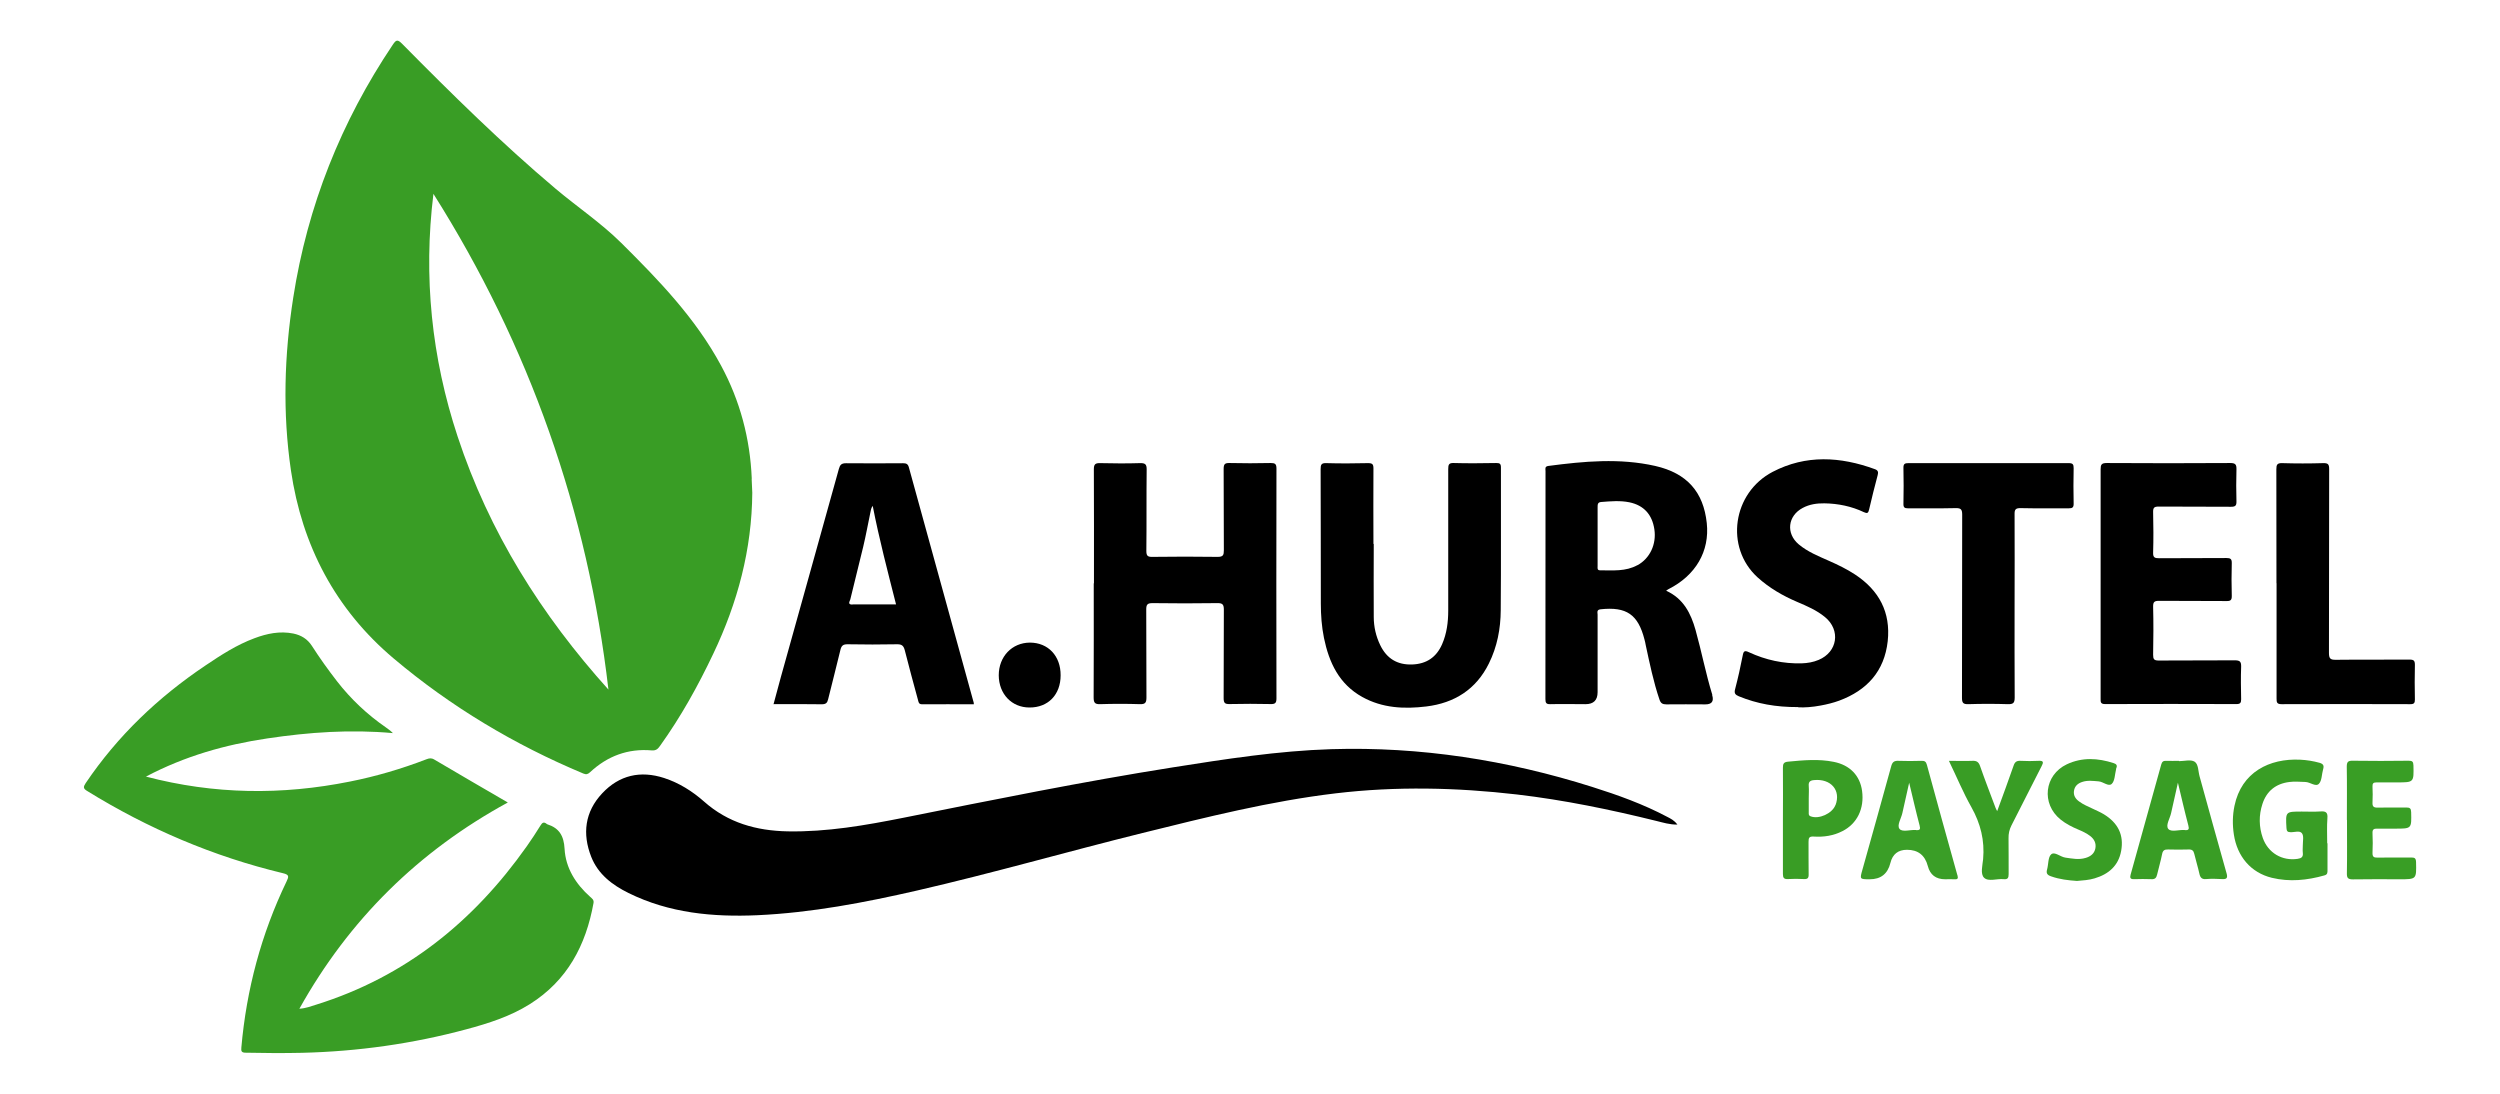 <?xml version="1.0" encoding="UTF-8"?>
<svg id="Calque_3" data-name="Calque 3" xmlns="http://www.w3.org/2000/svg" viewBox="0 0 240 105">
  <defs>
    <style>
      .cls-1 {
        fill: #399e25;
      }

      .cls-2 {
        fill: #399d25;
      }

      .cls-3 {
        fill: #3a9e27;
      }
    </style>
  </defs>
  <path class="cls-2" d="M14,74.55c6.58,1.73,13.07,1.79,19.59,.48,2.51-.5,4.96-1.22,7.35-2.14,.26-.1,.47-.14,.74,.02,2.32,1.37,4.66,2.73,7.07,4.13-8.56,4.67-15.23,11.23-20.01,19.8,.62-.04,1.13-.24,1.64-.4,8.53-2.67,15.08-7.96,20.18-15.18,.46-.65,.9-1.32,1.32-2,.17-.28,.32-.4,.61-.16,.02,.01,.03,.03,.05,.03,1.15,.37,1.59,1.11,1.66,2.36,.1,1.84,1.07,3.37,2.45,4.6,.18,.17,.38,.28,.33,.59-.73,4.07-2.52,7.46-6.12,9.72-1.88,1.18-3.96,1.84-6.08,2.41-5.16,1.39-10.42,2.13-15.77,2.26-1.8,.04-3.6,.03-5.41-.01-.4,0-.47-.13-.43-.49,.49-5.58,1.91-10.9,4.34-15.95,.23-.47,.26-.65-.34-.79-6.7-1.61-12.95-4.28-18.81-7.9-.38-.23-.37-.39-.14-.74,3.07-4.55,6.96-8.25,11.5-11.3,1.5-1.01,3.01-1.99,4.71-2.62,1.2-.45,2.43-.71,3.73-.45,.76,.16,1.35,.52,1.78,1.18,.75,1.17,1.56,2.3,2.42,3.41,1.33,1.71,2.89,3.18,4.67,4.41,.23,.16,.46,.33,.69,.56-4.05-.37-8.06-.09-12.06,.51-4.04,.6-7.9,1.69-11.64,3.66Z"/>
  <path d="M161.04,79.16c-.78,.01-1.4-.2-2.03-.35-4.41-1.09-8.86-2.01-13.38-2.54-5.8-.67-11.6-.8-17.4-.11-6.29,.75-12.42,2.29-18.56,3.81-7.22,1.79-14.37,3.85-21.63,5.52-5.05,1.16-10.13,2.13-15.32,2.37-4.28,.19-8.47-.2-12.38-2.13-1.56-.77-2.92-1.8-3.58-3.47-.87-2.21-.62-4.32,1.05-6.1,1.64-1.75,3.67-2.21,5.95-1.47,1.44,.47,2.71,1.27,3.83,2.26,2.3,2.04,5.02,2.8,8.02,2.86,3.78,.07,7.47-.58,11.14-1.31,8.59-1.72,17.17-3.46,25.82-4.83,5.06-.8,10.11-1.59,15.24-1.75,8.55-.26,16.89,1.05,25.03,3.62,2.47,.78,4.92,1.66,7.22,2.88,.32,.17,.66,.32,.97,.74Z"/>
  <path d="M105.02,56c0-3.65,.01-7.3-.01-10.94,0-.49,.13-.61,.61-.6,1.27,.03,2.54,.04,3.81,0,.49-.01,.66,.09,.65,.62-.03,2.6,0,5.21-.03,7.81,0,.47,.13,.58,.58,.57,2.09-.03,4.18-.03,6.27,0,.52,0,.59-.18,.59-.63-.02-2.6,0-5.21-.02-7.81,0-.47,.12-.58,.57-.57,1.31,.03,2.62,.03,3.94,0,.41,0,.56,.07,.56,.53-.02,7.36-.01,14.71,0,22.07,0,.44-.13,.55-.55,.54-1.31-.03-2.62-.03-3.94,0-.46,.01-.58-.1-.58-.57,.02-2.83,0-5.66,.02-8.48,0-.51-.12-.65-.64-.64-2.07,.03-4.14,.03-6.21,0-.51,0-.6,.16-.6,.62,.02,2.81,0,5.62,.02,8.42,0,.49-.09,.68-.63,.66-1.27-.04-2.54-.04-3.81,0-.54,.02-.63-.17-.63-.66,.02-3.65,.01-7.3,.01-10.94Z"/>
  <path d="M131.88,52.22c0,2.33-.02,4.67,0,7,0,.95,.21,1.87,.63,2.73,.62,1.27,1.63,1.89,3.06,1.84,1.37-.05,2.32-.69,2.87-1.94,.45-1.03,.59-2.12,.59-3.24,0-4.53,0-9.06,0-13.58,0-.43,.06-.6,.55-.58,1.35,.04,2.71,.02,4.06,0,.33,0,.45,.06,.45,.43-.01,4.57,.02,9.14-.02,13.71-.01,1.77-.34,3.5-1.14,5.11-1.23,2.49-3.31,3.79-6,4.12-2.12,.26-4.22,.16-6.15-.91-2.23-1.24-3.19-3.3-3.68-5.67-.22-1.09-.3-2.19-.3-3.29-.01-4.3,0-8.6-.02-12.91,0-.44,.07-.6,.56-.58,1.33,.04,2.66,.03,4,0,.41,0,.51,.11,.51,.51-.02,2.42,0,4.83,0,7.25,.01,0,.03,0,.04,0Z"/>
  <path d="M201.66,56.01c0-3.65,0-7.29,0-10.94,0-.45,.07-.62,.58-.62,3.96,.03,7.91,.02,11.87,0,.51,0,.6,.16,.59,.62-.03,1.02-.03,2.05,0,3.07,.01,.41-.12,.51-.52,.51-2.32-.02-4.63,0-6.95-.02-.44,0-.54,.12-.53,.54,.03,1.29,.04,2.58,0,3.87-.02,.49,.16,.55,.58,.55,2.15-.02,4.3,0,6.46-.02,.39,0,.52,.09,.51,.5-.03,1.04-.03,2.09,0,3.13,.01,.41-.12,.51-.51,.5-2.15-.02-4.3,0-6.46-.02-.45,0-.59,.09-.58,.57,.04,1.54,.03,3.07,0,4.61,0,.42,.09,.55,.53,.55,2.44-.02,4.88,0,7.32-.02,.49,0,.61,.14,.6,.61-.04,1.04-.02,2.09,0,3.13,0,.34-.09,.46-.45,.46-4.2-.01-8.4-.02-12.61,0-.45,0-.43-.21-.43-.52,0-3.69,0-7.38,0-11.06Z"/>
  <path d="M172.6,67.88c-2.11,.01-3.93-.32-5.68-1.04-.33-.14-.46-.28-.35-.68,.28-1.07,.52-2.15,.73-3.23,.08-.44,.19-.51,.61-.31,1.6,.74,3.29,1.11,5.06,1.06,.56-.02,1.1-.11,1.62-.33,1.82-.76,2.13-2.86,.61-4.11-.8-.66-1.74-1.06-2.68-1.46-1.38-.59-2.66-1.33-3.79-2.35-3.17-2.89-2.4-8.12,1.44-10.13,3.2-1.67,6.51-1.47,9.82-.26,.31,.11,.34,.29,.27,.56-.29,1.11-.58,2.22-.83,3.33-.08,.34-.18,.38-.49,.24-1.2-.57-2.48-.83-3.8-.85-.72-.01-1.43,.09-2.08,.44-1.44,.76-1.63,2.45-.38,3.5,.86,.72,1.89,1.13,2.9,1.58,.86,.38,1.71,.79,2.5,1.31,2.31,1.52,3.44,3.63,3.14,6.41-.32,2.88-1.99,4.71-4.65,5.7-.57,.21-1.18,.36-1.78,.47-.79,.15-1.58,.21-2.16,.17Z"/>
  <path d="M193.4,58.18c0,2.93-.01,5.86,.01,8.79,0,.53-.16,.64-.65,.63-1.27-.04-2.54-.04-3.81,0-.49,.01-.6-.13-.6-.61,.02-5.86,0-11.72,.02-17.58,0-.52-.13-.64-.64-.63-1.52,.04-3.03,0-4.55,.02-.34,0-.46-.08-.45-.44,.02-1.15,.03-2.3,0-3.44-.01-.41,.15-.46,.5-.46,5.12,0,10.25,.01,15.37,0,.4,0,.47,.13,.47,.49-.02,1.13-.03,2.25,0,3.38,.01,.39-.12,.47-.48,.47-1.54-.02-3.08,.02-4.61-.02-.51-.01-.59,.16-.58,.61,.02,2.93,0,5.86,0,8.79Z"/>
  <path d="M218.54,55.99c0-3.65,0-7.29-.01-10.94,0-.44,.08-.6,.56-.59,1.31,.04,2.62,.04,3.94,0,.46-.01,.57,.11,.57,.57-.02,5.88,0,11.76-.02,17.64,0,.54,.12,.68,.67,.67,2.36-.03,4.71,0,7.07-.02,.41,0,.51,.11,.51,.51-.03,1.11-.02,2.21,0,3.32,0,.34-.08,.45-.44,.45-4.12-.01-8.24-.02-12.36,0-.46,0-.48-.19-.48-.55,0-3.69,0-7.38,0-11.06Z"/>
  <path class="cls-2" d="M223.44,80.96c0,.86,0,1.72,0,2.58,0,.24,0,.42-.3,.5-1.66,.47-3.34,.64-5.04,.23-2.01-.49-3.33-2.04-3.65-4.16-.14-.92-.13-1.84,.06-2.75,.67-3.24,3.36-4.57,6.3-4.43,.63,.03,1.26,.13,1.87,.3,.37,.11,.44,.28,.34,.62-.14,.47-.11,1.08-.4,1.39-.31,.33-.84-.16-1.3-.17-.51-.01-1.02-.07-1.53,0-1.32,.16-2.2,.88-2.6,2.12-.35,1.07-.34,2.18,.04,3.26,.51,1.43,1.85,2.22,3.34,2,.36-.05,.55-.18,.5-.58-.03-.24,0-.49,0-.74,0-.39,.11-.87-.08-1.13-.21-.3-.72-.09-1.1-.11-.3,0-.37-.11-.39-.4-.09-1.58-.1-1.58,1.47-1.58,.59,0,1.19,.03,1.78-.01,.51-.04,.73,.07,.68,.65-.06,.79-.02,1.6-.02,2.4Z"/>
  <path class="cls-1" d="M225.3,78.7c0-1.7,.02-3.4-.01-5.1,0-.47,.13-.58,.59-.57,1.78,.03,3.57,.02,5.35,0,.34,0,.45,.08,.46,.44,.04,1.64,.05,1.64-1.58,1.64-.66,0-1.31,.01-1.97,0-.3,0-.39,.1-.38,.39,.02,.51,.03,1.03,0,1.54-.02,.37,.1,.5,.48,.49,.92-.02,1.84,0,2.77-.01,.34,0,.45,.09,.46,.45,.04,1.58,.05,1.58-1.52,1.58-.57,0-1.15,.01-1.72,0-.32-.01-.49,.05-.47,.43,.03,.63,.03,1.27,0,1.9-.01,.36,.12,.46,.46,.45,1.09-.02,2.17,0,3.26-.01,.33,0,.45,.07,.46,.44,.04,1.65,.05,1.65-1.58,1.65-1.5,0-2.99-.02-4.49,.01-.48,0-.58-.15-.57-.59,.03-1.7,.01-3.4,.01-5.1Z"/>
  <path class="cls-2" d="M199.38,84.57c-.84-.06-1.66-.15-2.47-.44-.36-.12-.5-.28-.39-.66,.14-.49,.08-1.17,.39-1.45,.33-.3,.88,.24,1.36,.31,.65,.09,1.29,.23,1.95,.03,.48-.14,.85-.42,.94-.94,.08-.49-.12-.87-.51-1.17-.34-.26-.73-.44-1.13-.61-.6-.25-1.19-.55-1.7-.96-1.88-1.51-1.58-4.28,.6-5.31,1.47-.69,2.98-.6,4.49-.11,.26,.08,.38,.22,.25,.49-.02,.04-.01,.08-.02,.12-.12,.47-.11,1.09-.41,1.38-.31,.3-.82-.21-1.27-.24-.53-.04-1.06-.12-1.58,.06-.42,.14-.72,.41-.78,.86-.06,.43,.14,.75,.48,1,.41,.31,.89,.5,1.35,.72,.35,.17,.71,.32,1.04,.52,1.36,.83,1.94,1.99,1.66,3.52-.26,1.42-1.2,2.23-2.54,2.63-.55,.17-1.13,.2-1.7,.25Z"/>
  <path class="cls-2" d="M187.1,73.04c.82,0,1.53,.03,2.24,0,.41-.02,.61,.1,.75,.51,.47,1.35,.99,2.68,1.49,4.02,.03,.09,.09,.18,.15,.3,.54-1.49,1.08-2.93,1.58-4.38,.12-.36,.31-.47,.67-.45,.57,.03,1.15,.03,1.72,0,.51-.03,.48,.16,.29,.52-.97,1.89-1.92,3.79-2.89,5.68-.2,.4-.29,.79-.28,1.23,.02,1.15,0,2.29,.01,3.44,0,.36-.08,.53-.47,.49-.64-.07-1.47,.27-1.89-.14-.37-.36-.15-1.18-.09-1.78,.16-1.79-.24-3.41-1.12-4.98-.79-1.4-1.41-2.9-2.16-4.45Z"/>
  <path d="M101.82,64.83c0,1.86-1.2,3.1-2.99,3.09-1.71,0-2.94-1.3-2.95-3.09,0-1.8,1.27-3.13,2.99-3.14,1.75,0,2.96,1.28,2.95,3.14Z"/>
  <path class="cls-2" d="M72.17,45.95c-.16-3.84-1.12-7.47-2.95-10.86-2.44-4.53-5.97-8.19-9.58-11.77-1.94-1.92-4.22-3.45-6.3-5.2-5.17-4.36-9.99-9.11-14.74-13.92-.43-.43-.57-.39-.89,.09-4.97,7.4-8.19,15.48-9.56,24.29-.86,5.52-1.03,11.05-.22,16.58,1.06,7.22,4.27,13.34,9.87,18.06,5.48,4.62,11.58,8.27,18.2,11.04,.27,.11,.42,.08,.64-.12,1.67-1.56,3.65-2.3,5.94-2.1,.41,.03,.59-.16,.78-.43,2-2.79,3.65-5.76,5.12-8.86,2.33-4.89,3.7-10,3.74-15.44-.02-.45-.04-.9-.06-1.35Zm-28.24-4.05c-2.5-7.58-3.3-15.34-2.32-23.29,9.21,14.59,14.81,30.45,16.8,47.59-6.44-7.15-11.46-15.13-14.48-24.3Z"/>
  <path d="M164.38,66.7c-.63-2.05-1.03-4.16-1.61-6.23-.45-1.59-1.16-3.01-2.82-3.76,.09-.06,.15-.12,.22-.15,2.62-1.32,3.97-3.64,3.68-6.35-.32-2.97-1.88-4.78-4.95-5.48-3.41-.77-6.84-.45-10.26,0-.37,.05-.27,.3-.27,.5,0,7.29,0,14.59-.01,21.88,0,.37,.08,.5,.47,.49,1.13-.03,2.25,0,3.38,0q1.16,0,1.16-1.15c0-2.48,0-4.96,0-7.44,0-.21-.12-.48,.3-.52,2.47-.26,3.58,.49,4.2,2.9,.05,.18,.09,.36,.12,.54,.38,1.76,.74,3.52,1.32,5.23,.12,.35,.29,.46,.66,.46,1.25-.02,2.5,0,3.75,0q.92,0,.65-.89Zm-7.18-12.45c-1.13,.63-2.38,.5-3.6,.5-.29,0-.23-.24-.23-.41,0-.94,0-1.88,0-2.82,0-.94,0-1.88,0-2.82,0-.27,0-.49,.36-.51,.9-.07,1.8-.15,2.69,.03,1.39,.29,2.19,1.18,2.4,2.6,.21,1.42-.42,2.78-1.62,3.44Z"/>
  <path d="M93.45,67.36c-2.07-7.5-4.14-15-6.2-22.5-.09-.33-.26-.39-.56-.39-1.82,.01-3.65,.02-5.47,0-.45,0-.58,.16-.69,.55-1.84,6.65-3.71,13.3-5.56,19.95-.24,.86-.47,1.72-.71,2.63,1.6,0,3.11-.02,4.63,.01,.39,0,.53-.13,.61-.48,.38-1.57,.8-3.13,1.17-4.7,.1-.44,.25-.59,.72-.58,1.58,.03,3.16,.03,4.73,0,.47-.01,.63,.16,.74,.58,.4,1.58,.83,3.16,1.26,4.74,.06,.21,.06,.44,.39,.44,1.65-.01,3.31,0,4.98,0-.01-.11-.01-.17-.03-.23Zm-11.62-9.32c-.51,0-.24-.33-.2-.5,.4-1.69,.84-3.37,1.24-5.06,.26-1.09,.46-2.2,.69-3.3,.04-.2,.06-.4,.22-.62,.62,3.18,1.43,6.27,2.24,9.46-1.44,0-2.81,0-4.18,0Z"/>
  <path class="cls-2" d="M213.74,83.8c-.88-3.08-1.72-6.18-2.58-9.27-.14-.49-.1-1.17-.48-1.41-.37-.23-.99-.05-1.5-.05,0-.01,0-.02,0-.03-.41,0-.82,.02-1.23,0-.28-.02-.4,.1-.47,.35-.98,3.52-1.96,7.05-2.94,10.57-.09,.32-.02,.45,.33,.44,.55-.02,1.11-.02,1.66,0,.33,.02,.48-.11,.55-.43,.15-.66,.35-1.3,.48-1.97,.07-.37,.24-.46,.58-.45,.65,.02,1.31,.02,1.97,0,.33-.01,.47,.11,.54,.42,.15,.64,.35,1.26,.49,1.9,.08,.38,.24,.56,.65,.52,.49-.04,.98-.03,1.47,0,.48,.03,.64-.05,.48-.6Zm-4-4.12c-.55-.04-1.3,.23-1.58-.1-.29-.34,.16-1.01,.27-1.54,.2-.93,.42-1.86,.65-2.9,.35,1.45,.65,2.78,1,4.1,.1,.37,.03,.48-.34,.45Z"/>
  <path class="cls-2" d="M178.76,75.93c-.2-1.47-1.16-2.48-2.71-2.79-1.46-.3-2.93-.16-4.4-.02-.42,.04-.49,.21-.49,.58,.02,1.7,0,3.4,0,5.1,0,1.7,0,3.4,0,5.1,0,.37,.1,.51,.48,.49,.51-.03,1.03-.03,1.54,0,.35,.02,.46-.1,.45-.45-.02-1.04,0-2.09-.01-3.13,0-.38,.06-.53,.51-.5,.95,.06,1.88-.08,2.74-.52,1.41-.71,2.12-2.16,1.89-3.86Zm-2.56,1.36c-.31,.81-1.58,1.38-2.37,1.08-.22-.08-.19-.23-.19-.39,0-.45,0-.9,0-1.35,0-.39,.03-.78,0-1.17-.04-.4,.13-.54,.5-.57,1.63-.16,2.61,.98,2.07,2.4Z"/>
  <path class="cls-3" d="M187.9,83.99c-.99-3.52-1.96-7.05-2.92-10.57-.08-.3-.21-.39-.51-.38-.74,.02-1.48,.03-2.21,0-.43-.02-.6,.12-.71,.54-.9,3.31-1.84,6.61-2.76,9.92-.26,.91-.26,.91,.71,.91q1.59,0,1.98-1.57,.31-1.26,1.59-1.26,1.59,0,2,1.56,.33,1.27,1.67,1.27c.29,0,.58-.02,.86,0,.34,.03,.41-.07,.31-.41Zm-3.96-4.31c-.55-.04-1.3,.23-1.58-.1-.29-.34,.16-1.01,.27-1.54,.2-.93,.42-1.86,.65-2.9,.35,1.45,.65,2.78,1,4.1,.1,.37,.03,.48-.34,.45Z"/>
</svg>